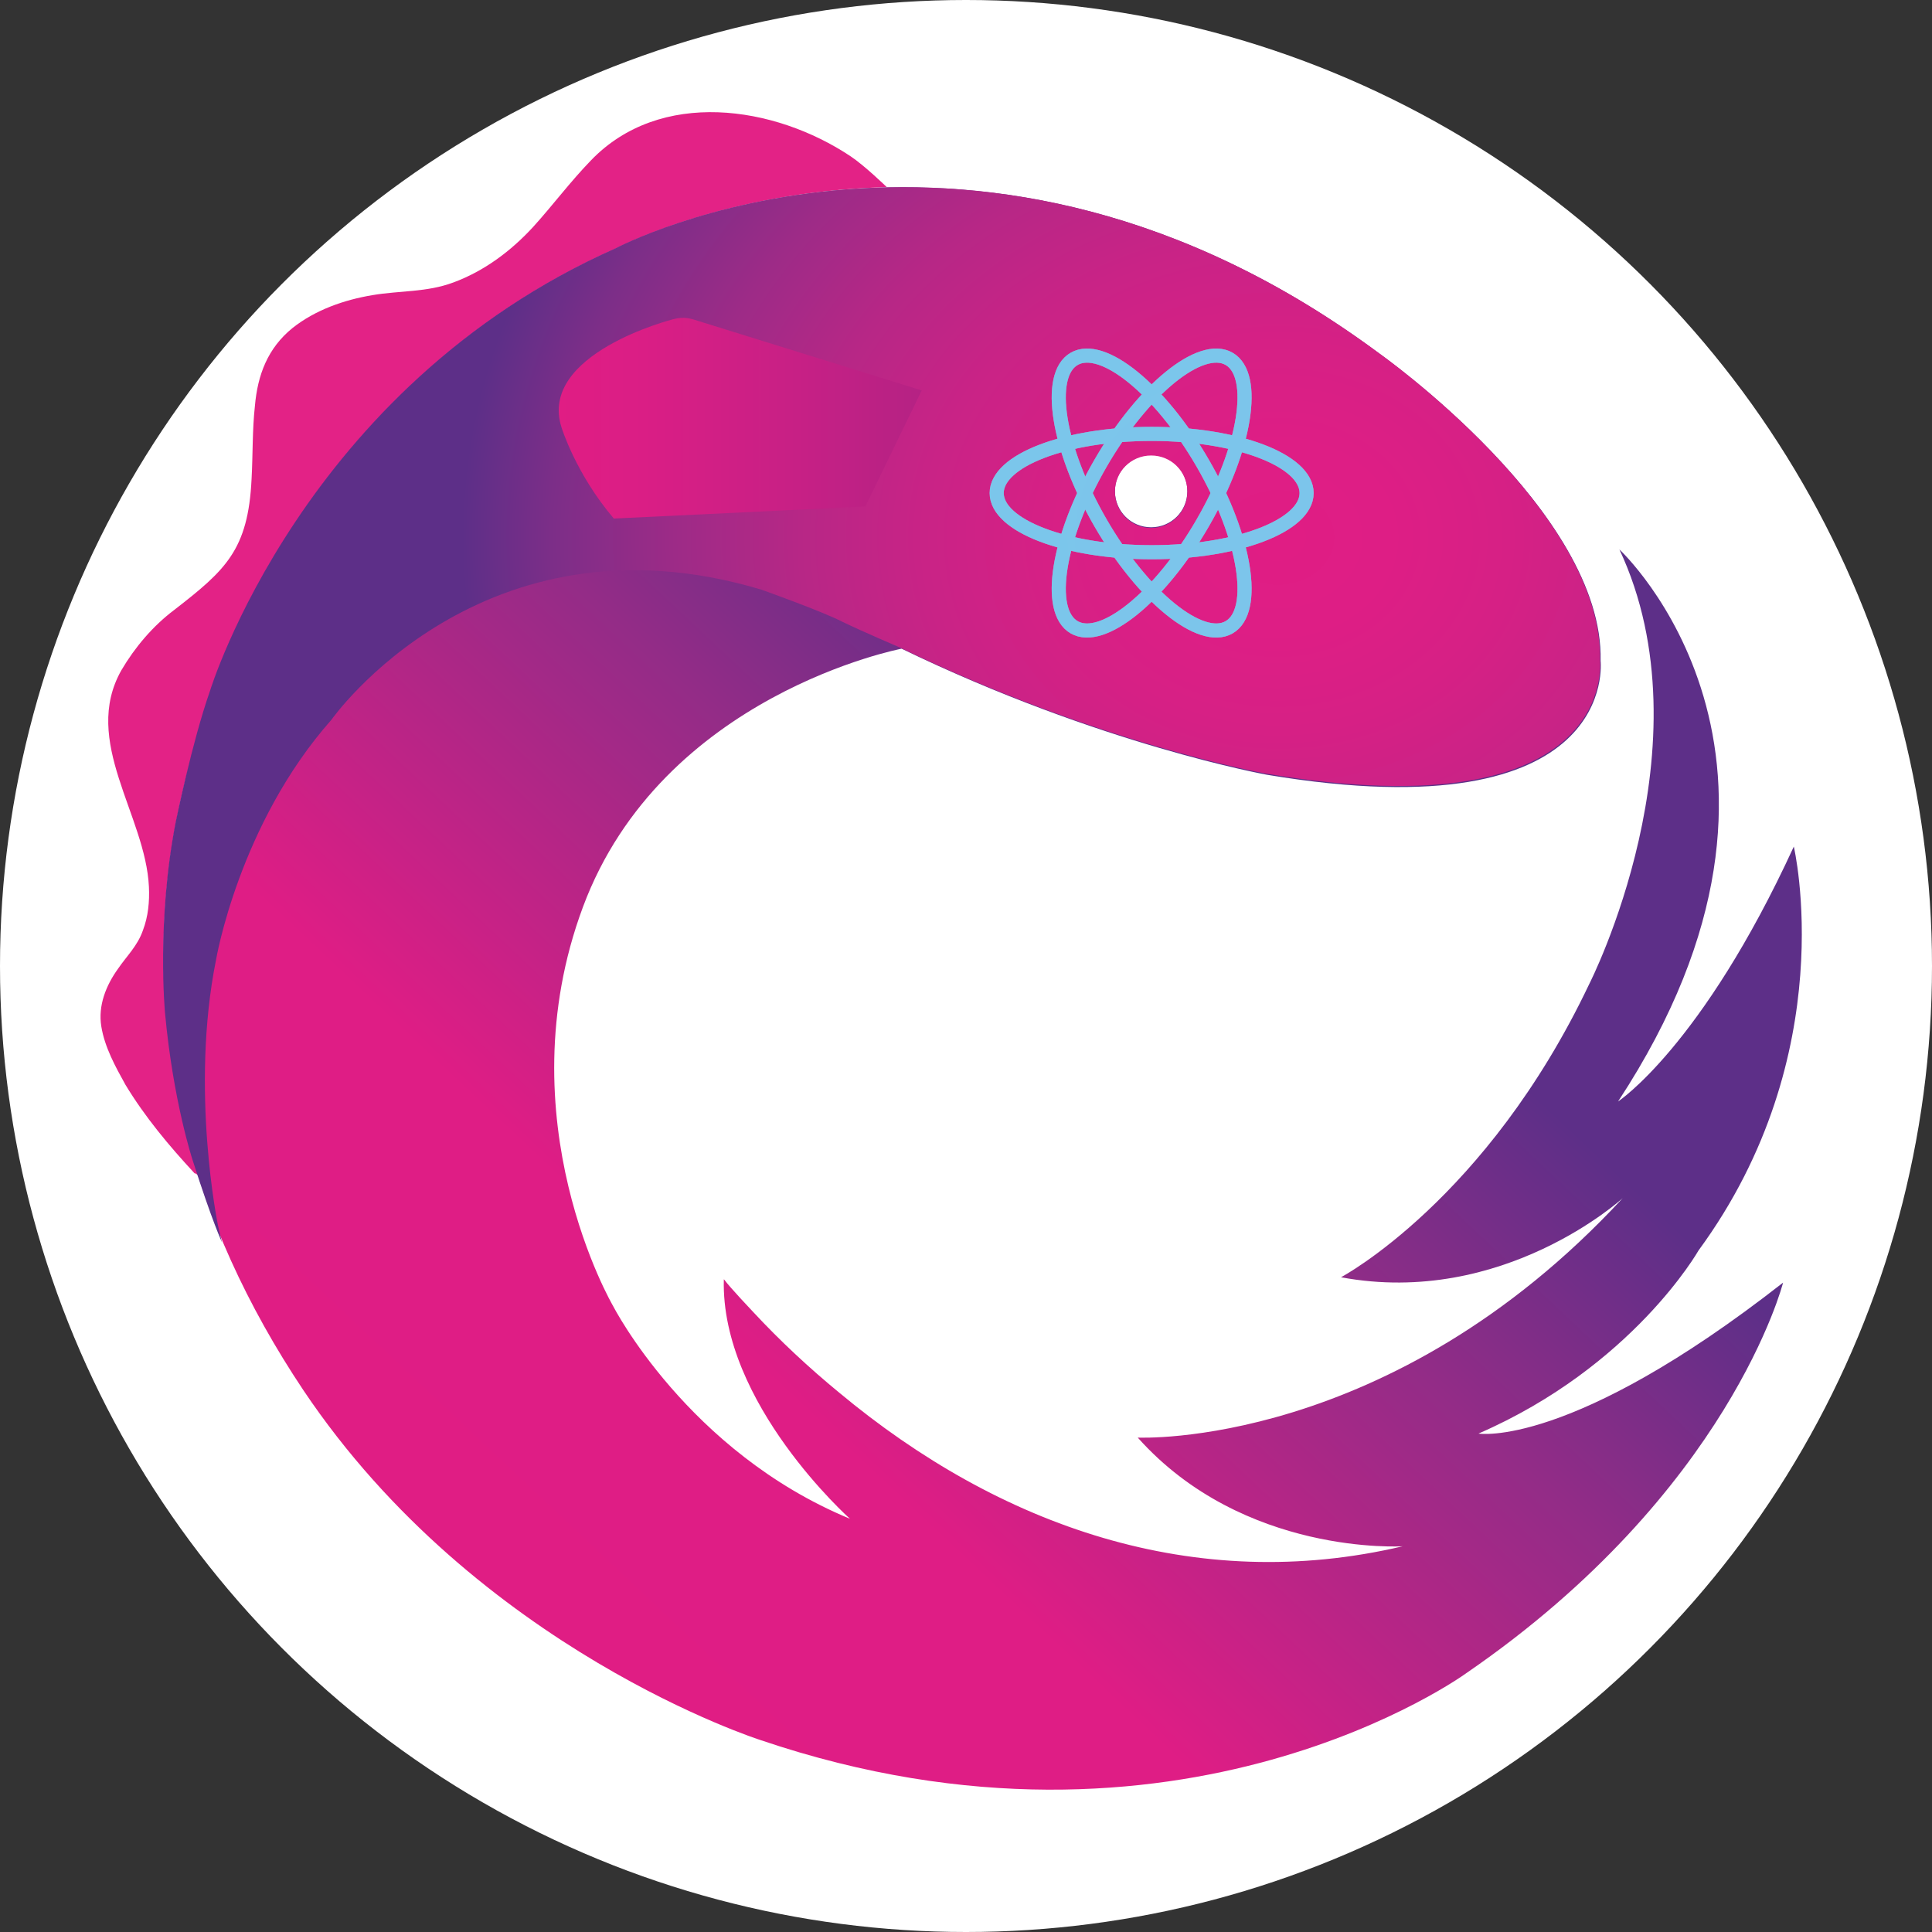 <svg
  viewBox="0 0 288 288"
  xmlns="http://www.w3.org/2000/svg"
  style="clip-path: circle(49%);"
>
  <rect x="0" y="0" width="288" height="288" fill="#333333" stroke="none"/>
  <circle cx="144" cy="144" r="144" fill="white" />
  <g>
    <linearGradient
      id="a"
      gradientUnits="userSpaceOnUse"
      x1="53.496"
      x2="177.932"
      y1="247.701"
      y2="115.323"
    >
      <stop offset="0" stop-color="#e01d84"></stop>
      <stop offset=".401" stop-color="#df1d85"></stop>
      <stop offset=".77" stop-color="#932c87"></stop>
      <stop offset="1" stop-color="#5d2f88"></stop>
    </linearGradient>
    <radialGradient
      id="b"
      cx="190.456"
      cy="80.2"
      gradientTransform="matrix(1 .002 -.002 .836 .16 12.685)"
      gradientUnits="userSpaceOnUse"
      r="121.582"
    >
      <stop offset="0" stop-color="#e01d84"></stop>
      <stop offset=".139" stop-color="#de1e85"></stop>
      <stop offset=".285" stop-color="#d62085"></stop>
      <stop offset=".434" stop-color="#c92386"></stop>
      <stop offset=".586" stop-color="#b72786"></stop>
      <stop offset=".739" stop-color="#9d2b87"></stop>
      <stop offset=".891" stop-color="#7c2e88"></stop>
      <stop offset="1" stop-color="#5d2f88"></stop>
    </radialGradient>
    <linearGradient
      id="c"
      gradientUnits="userSpaceOnUse"
      x1="83.212"
      x2="137.371"
      y1="62.336"
      y2="62.336"
    >
      <stop offset="0" stop-color="#e01d84"></stop>
      <stop offset=".238" stop-color="#da1e85"></stop>
      <stop offset=".658" stop-color="#c72085"></stop>
      <stop offset=".999" stop-color="#b52284"></stop>
    </linearGradient>
    <path
      d="M29.6 175.3c-5.2-16.2-6.7-33.3-3.7-50.9 1.3-7.3 3.3-14.3 5.5-21.4 0 0 13.8-45.3 60.5-66 0 0 16.1-8.5 40.3-9.1 0 0-3.3-3.2-5.4-4.6-11.4-7.6-28.4-10.1-38.7.6-3.1 3.2-5.7 6.7-8.6 9.9-3.3 3.6-7.3 6.6-11.9 8.3-4 1.5-8 1.2-12.1 1.9-4.2.7-8.5 2.2-11.9 4.9-3.7 3-5.2 7-5.6 11.6-.4 3.6-.3 7.3-.5 10.9C37 82 33.6 85 26 90.9c-3.2 2.4-5.9 5.6-7.9 9-6 10.6 3.6 21.6 4.1 32.3.1 2.2-.1 4.4-.9 6.5-.8 2.3-2.4 3.8-3.7 5.7-1.8 2.5-3 5.5-2.5 8.6s2.1 6 3.6 8.7c2.9 4.8 6.5 9.1 10.3 13.2.2 0 .4.2.6.4"
      fill="#e32286"
    ></path>
    <path
      d="M220.4 213.7c23-10 32.8-27.3 32.8-27.3 21.5-29.3 14.2-60.2 14.2-60.2-13.7 29.8-26.2 38-26.2 38 33.7-51.3.2-82.3.2-82.3 13.7 29.2-4.5 64.8-4.5 64.8-15.3 32.2-37 43.7-37 43.7 24.2 4.5 42-11.8 42-11.8-34.7 37.5-72.3 35.7-72.3 35.7 15.8 17.7 39.5 16.2 39.5 16.2-31 7.3-60.1-3-84-22.9-4.5-3.7-8.8-7.7-12.8-12 0 0-3.6-3.8-4.3-4.8l-.1-.1c-.5 18.5 18.8 35.7 18.8 35.7-24.2-10-35.3-31.7-35.3-31.7s-16.3-27.8-4.5-59.5 47.5-38.5 47.5-38.5c29.5 14.3 54.5 18.8 54.5 18.8 52.7 8.8 49.7-17 49.7-17 .5-22.2-33-45.8-33-45.8C145.9 8.4 91.9 37 91.9 37c-46.7 20.7-60.5 66-60.5 66-2.2 7.1-4.2 14.1-5.5 21.4-5.1 29.7 2.6 57.8 19.3 82.8 26 38.8 68.2 52.2 68.2 52.2 62.5 21.2 105.2-10 105.2-10 39.3-27 47.2-58.2 47.2-58.2-31.7 24.8-45.4 22.5-45.4 22.5zM171.6 67.8c3 0 5.4 2.4 5.4 5.4s-2.4 5.4-5.4 5.4-5.4-2.4-5.4-5.4 2.4-5.4 5.4-5.4z"
      fill="url(#a)"
    ></path>
    <path
      d="M238.5 98.4c.5-22.2-33-45.8-33-45.8C145.8 8.4 91.8 37 91.8 37c-46.7 20.7-60.5 66-60.5 66-2.7 7.7-5.1 19.5-5.1 19.5-2.9 14.8-1.6 28.5-1.6 28.5 1.2 13.1 4.1 21.9 4.1 21.9 3 9.4 4.4 12.3 4.4 12.3-.1-.3-.6-2.5-.6-2.5s-4.2-20.2-.3-39.6c0 0 3.4-20.2 17.2-35.8 0 0 22.4-31.9 64.1-19.4 0 0 9 3.2 12.1 4.8 3.1 1.5 8.5 3.8 8.5 3.8 29.5 14.3 54.5 18.8 54.5 18.8 52.9 8.9 49.9-16.9 49.9-16.9zm-66.9-19.7c-3 0-5.4-2.4-5.4-5.4s2.4-5.4 5.4-5.4 5.4 2.4 5.4 5.4-2.4 5.4-5.4 5.4z"
      fill="url(#b)"
    ></path>
    <path
      d="M137.4 58.2l-34.1-10.6c-.2 0-1.2-.5-3 0 0 0-20.1 5.1-16.6 16.1 0 0 2.1 6.9 7.8 13.6l37.5-1.8z"
      fill="url(#c)"
    ></path>
  </g>
  <g>
    <g
      style="
    transform: scale(2.1) translate(81.75px, 35px);
    
    /* transform-origin: center center; */
"
    >
      <g
        stroke="#61dafb"
        stroke-width="1"
        fill="none"
        style="
    stroke: #dbdbdb;
    mix-blend-mode: darken;
    opacity: 0.5;
"
      >
        <ellipse rx="11" ry="4.2"></ellipse>
        <ellipse rx="11" ry="4.2" transform="rotate(60)"></ellipse>
        <ellipse rx="11" ry="4.2" transform="rotate(120)"></ellipse>
      </g>
      <g
        stroke="#61dafb"
        stroke-width="1"
        fill="none"
        style="
    /* stroke: white; */
    mix-blend-mode: color-burn;
    opacity: 0.5;
"
      >
        <ellipse rx="11" ry="4.2"></ellipse>
        <ellipse rx="11" ry="4.2" transform="rotate(60)"></ellipse>
        <ellipse rx="11" ry="4.2" transform="rotate(120)"></ellipse>
      </g>
      <g
        stroke="#61dafb"
        stroke-width="1"
        fill="none"
        style="
    /* stroke: white; */
    mix-blend-mode: color-burn;
    opacity: 0.5;
    scale: 1.5;
"
      >
        <ellipse rx="11" ry="4.2"></ellipse>
        <ellipse rx="11" ry="4.2" transform="rotate(60)"></ellipse>
        <ellipse rx="11" ry="4.2" transform="rotate(120)"></ellipse>
      </g>
      <g
        stroke="#61dafb"
        stroke-width="1"
        fill="none"
        style="
    /* stroke: white; */
    mix-blend-mode: color-burn;
    opacity: 0.125;
    scale: 4.7;
    
"
      >
        <ellipse rx="11" ry="4.2"></ellipse>
        <ellipse rx="11" ry="4.2" transform="rotate(60)"></ellipse>
        <ellipse rx="11" ry="4.2" transform="rotate(120)"></ellipse>
      </g>
    </g>
  </g>
</svg>
